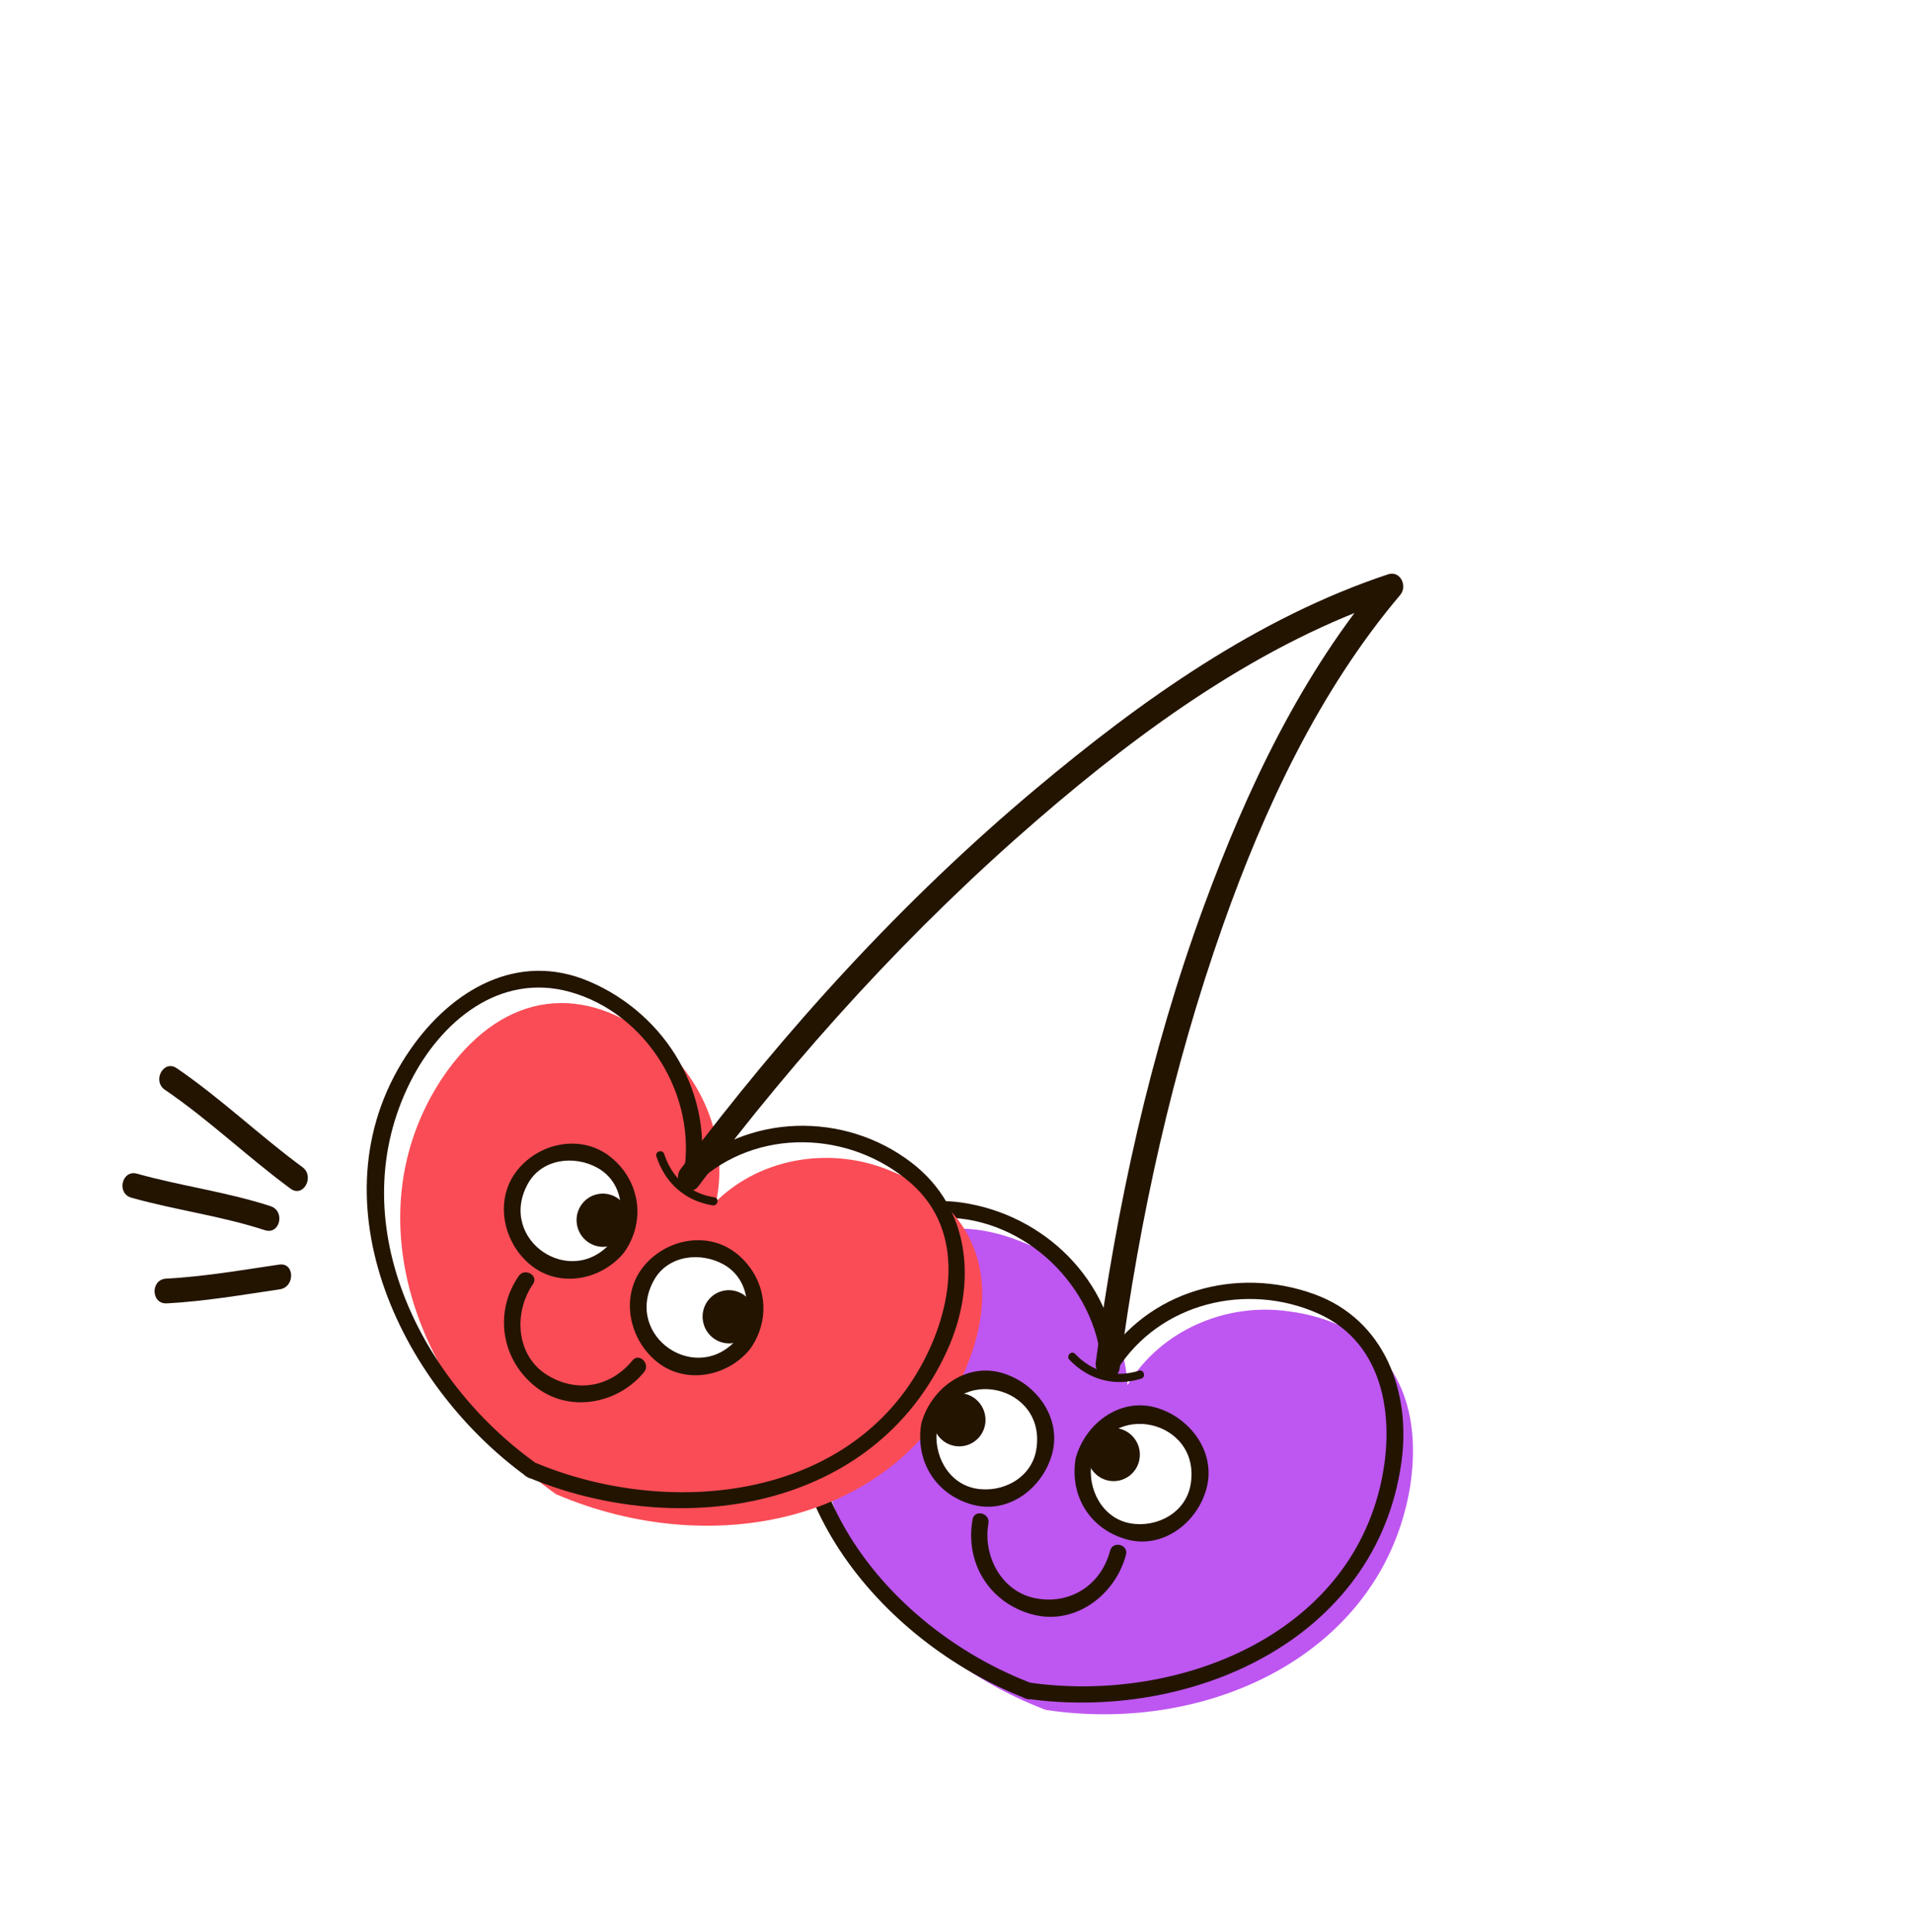 <svg width="102" height="103" viewBox="0 0 102 103" fill="none" xmlns="http://www.w3.org/2000/svg">
<g filter="url(#filter0_d_1_305)">
<path d="M79.569 74.699C80.442 68.978 78.445 64.296 74.089 61.853C72.675 61.06 71.055 60.544 69.273 60.319C68.455 60.206 67.636 60.183 66.826 60.226C67.813 55.512 69.048 51.037 70.525 46.854C72.971 39.925 75.804 34.612 79.184 30.613C80.169 29.449 80.575 27.909 80.299 26.388C80.022 24.871 79.109 23.578 77.791 22.839C76.589 22.165 75.144 22.03 73.825 22.468C65.581 25.21 58.712 30.437 53.65 34.684C48.783 38.767 44.095 43.465 39.638 48.686C38.932 47.825 38.122 47.043 37.206 46.377C36.686 45.991 36.15 45.642 35.612 45.34C30.029 42.209 23.9 43.908 19.974 49.702C16.93 54.287 16.18 59.854 17.863 65.376C19.369 70.32 22.672 74.798 27.163 77.984C27.29 78.073 27.42 78.156 27.555 78.232C27.69 78.308 27.829 78.376 27.971 78.437C32.596 80.419 37.556 80.964 42.09 80.055C44.122 83.44 47.179 86.392 50.874 88.465C51.978 89.084 53.139 89.625 54.322 90.073C54.611 90.182 54.911 90.26 55.216 90.306C60.637 91.117 66.067 90.161 70.504 87.614C75.46 84.767 78.677 80.195 79.569 74.699ZM53.773 56.162C52.937 55.271 51.942 54.5 50.797 53.858C50.296 53.577 49.76 53.322 49.206 53.094C52.462 49.475 55.862 46.115 59.389 43.066C60.293 42.285 61.177 41.547 62.042 40.849C61.797 41.478 61.553 42.121 61.312 42.778C59.631 47.353 58.252 52.178 57.148 57.351C56.808 57.183 56.464 57.023 56.113 56.886C55.334 56.571 54.552 56.329 53.773 56.162Z" fill="white"/>
<path d="M55.771 85.952C47.378 82.779 41.463 74.407 44.363 65.97C46.151 60.92 49.981 59.162 54.475 60.99C57.563 62.19 59.943 65.174 60.117 68.634C61.9 65.685 65.392 64.233 68.666 64.692C73.47 65.288 76.001 68.706 75.191 74.011C73.76 82.829 64.627 87.277 55.771 85.952Z" fill="#BE56F1"/>
<path d="M54.932 84.5C47.873 81.772 41.819 74.779 43.374 66.772C44.074 63.17 46.432 59.685 50.384 59.702C54.661 59.721 58.441 63.363 58.741 67.617C58.773 68.065 59.326 68.191 59.559 67.822C61.82 64.246 66.46 63.123 70.263 64.805C73.933 66.428 74.421 70.646 73.563 74.14C71.565 82.272 62.446 85.564 54.932 84.5C54.382 84.422 54.172 85.276 54.73 85.354C63.381 86.58 73.379 82.319 74.722 72.754C75.248 68.999 73.827 65.147 70.077 63.783C65.919 62.272 61.201 63.589 58.795 67.394C59.067 67.463 59.34 67.531 59.612 67.599C59.29 63.032 55.663 59.513 51.235 58.891C47.059 58.304 44.136 61.411 42.903 65.128C39.962 73.99 46.874 82.319 54.73 85.354C55.254 85.558 55.452 84.701 54.932 84.5Z" fill="#231400"/>
<path d="M57.02 67.28C58.05 68.356 59.436 68.727 60.849 68.287C61.117 68.204 60.996 67.781 60.728 67.865C59.456 68.26 58.25 67.935 57.324 66.967C57.127 66.762 56.825 67.076 57.02 67.28Z" fill="#231400"/>
<path d="M29.646 74.448C22.309 69.244 18.673 59.65 23.594 52.238C26.591 47.815 30.741 47.092 34.638 50.003C37.33 51.949 38.888 55.438 38.191 58.825C40.657 56.43 44.405 55.917 47.462 57.195C51.966 58.995 53.563 62.941 51.451 67.86C47.856 76.015 37.896 77.985 29.646 74.448Z" fill="#FA4C56"/>
<path d="M34.998 56.432C35.455 57.852 36.529 58.81 37.995 59.047C38.271 59.091 38.375 58.666 38.096 58.62C36.783 58.408 35.828 57.591 35.417 56.312C35.33 56.042 34.912 56.161 34.998 56.432Z" fill="#231400"/>
<path d="M37.231 58.033C42.568 50.907 48.598 44.292 55.324 38.478C60.935 33.628 67.282 29.027 74.372 26.669C74.154 26.303 73.938 25.937 73.72 25.571C69.404 30.675 66.489 36.834 64.19 43.091C61.314 50.915 59.521 59.148 58.426 67.417C58.316 68.251 59.588 68.575 59.7 67.731C60.764 59.699 62.511 51.751 65.206 44.12C67.421 37.849 70.354 31.589 74.659 26.497C75.058 26.026 74.669 25.179 74.007 25.399C67.022 27.721 60.83 32.135 55.23 36.833C48.144 42.776 41.842 49.696 36.293 57.107C35.792 57.776 36.726 58.709 37.231 58.033Z" fill="#231400"/>
<path d="M28.532 72.764C22.295 68.272 18.172 59.827 21.886 52.449C23.509 49.227 26.639 46.626 30.382 47.663C34.489 48.8 37.214 53.25 36.443 57.42C36.362 57.853 36.859 58.132 37.179 57.833C40.341 54.884 45.33 55.039 48.562 57.858C51.535 60.451 50.783 64.633 49.063 67.69C45.02 74.873 35.475 75.68 28.532 72.764C28.018 72.548 27.592 73.314 28.112 73.532C36.124 76.897 46.596 75.398 50.508 66.773C52.095 63.275 51.784 59.196 48.586 56.755C45.001 54.019 39.846 54.146 36.554 57.217C36.8 57.354 37.045 57.492 37.291 57.63C38.119 53.152 35.513 48.846 31.403 47.101C27.586 45.48 24.076 47.572 21.887 50.723C16.497 58.485 21.23 68.575 28.112 73.532C28.57 73.862 28.985 73.091 28.532 72.764Z" fill="#231400"/>
<path d="M32.941 61.276C31.898 62.666 29.931 62.934 28.547 61.873C27.164 60.814 26.887 58.827 27.93 57.436C28.973 56.045 30.94 55.778 32.325 56.839C33.708 57.899 33.985 59.885 32.941 61.276Z" fill="white"/>
<path d="M32.63 60.968C30.474 63.571 26.506 60.892 28.142 57.901C28.881 56.552 30.63 56.356 31.865 57.05C33.329 57.873 33.413 59.805 32.56 61.062C32.243 61.529 33.01 61.953 33.324 61.49C34.423 59.87 34.129 57.791 32.629 56.526C31.094 55.23 28.832 55.66 27.618 57.127C26.343 58.669 26.783 60.955 28.243 62.187C29.778 63.483 32.04 63.052 33.254 61.585C33.612 61.153 32.989 60.534 32.63 60.968Z" fill="#231400"/>
<path d="M33.273 60.7C32.804 61.324 31.922 61.443 31.302 60.968C30.682 60.493 30.558 59.602 31.026 58.98C31.493 58.355 32.375 58.236 32.995 58.711C33.617 59.187 33.739 60.078 33.273 60.7Z" fill="#231400"/>
<path d="M39.662 66.425C38.618 67.816 36.651 68.083 35.267 67.023C33.883 65.963 33.607 63.976 34.65 62.585C35.693 61.195 37.66 60.928 39.044 61.988C40.428 63.049 40.704 65.035 39.662 66.425Z" fill="white"/>
<path d="M39.349 66.117C37.194 68.721 33.224 66.042 34.861 63.05C35.599 61.702 37.349 61.506 38.584 62.199C40.048 63.02 40.132 64.954 39.279 66.211C38.963 66.678 39.73 67.102 40.043 66.639C41.142 65.018 40.846 62.94 39.347 61.674C37.814 60.378 35.55 60.811 34.337 62.276C33.061 63.817 33.502 66.104 34.963 67.337C36.498 68.632 38.76 68.2 39.974 66.734C40.332 66.302 39.708 65.683 39.349 66.117Z" fill="#231400"/>
<path d="M39.992 65.85C39.523 66.472 38.642 66.592 38.022 66.117C37.402 65.642 37.278 64.751 37.744 64.129C38.213 63.505 39.095 63.385 39.715 63.86C40.335 64.337 40.459 65.226 39.992 65.85Z" fill="#231400"/>
<path d="M33.721 67.316C32.578 68.716 30.806 69.058 29.239 68.133C27.495 67.105 27.367 64.772 28.419 63.244C28.739 62.78 27.972 62.356 27.656 62.816C26.355 64.706 26.703 67.182 28.471 68.652C30.275 70.153 32.928 69.669 34.345 67.932C34.699 67.499 34.077 66.879 33.721 67.316Z" fill="#231400"/>
<path d="M57.778 72.643C57.406 74.349 58.475 76.043 60.168 76.429C61.861 76.814 63.535 75.744 63.907 74.038C64.279 72.333 63.208 70.638 61.515 70.253C59.824 69.867 58.15 70.937 57.778 72.643Z" fill="white"/>
<path d="M57.354 72.538C57.016 74.538 58.12 76.314 60.067 76.856C62.007 77.397 63.842 75.965 64.331 74.142C64.855 72.187 63.427 70.328 61.616 69.825C59.677 69.285 57.842 70.715 57.354 72.538C57.207 73.085 58.055 73.294 58.202 72.747C59.111 69.354 64.068 70.473 63.483 73.933C63.226 75.449 61.671 76.251 60.269 76.002C58.766 75.734 57.963 74.16 58.202 72.747C58.296 72.192 57.449 71.978 57.354 72.538Z" fill="#231400"/>
<path d="M57.996 72.019C57.83 72.783 58.31 73.543 59.069 73.717C59.827 73.889 60.577 73.409 60.744 72.644C60.911 71.88 60.431 71.121 59.672 70.948C58.913 70.775 58.163 71.255 57.996 72.019Z" fill="#231400"/>
<path d="M49.547 70.788C49.175 72.494 50.245 74.188 51.938 74.575C53.63 74.96 55.304 73.889 55.676 72.184C56.049 70.478 54.978 68.784 53.286 68.398C51.594 68.012 49.919 69.084 49.547 70.788Z" fill="white"/>
<path d="M49.123 70.684C48.785 72.684 49.889 74.459 51.836 75.002C53.776 75.544 55.611 74.111 56.1 72.288C56.625 70.334 55.196 68.475 53.386 67.971C51.447 67.43 49.612 68.862 49.123 70.684C48.976 71.231 49.825 71.44 49.971 70.893C50.882 67.5 55.838 68.619 55.252 72.08C54.996 73.595 53.44 74.397 52.038 74.148C50.535 73.88 49.732 72.306 49.971 70.893C50.065 70.338 49.218 70.124 49.123 70.684Z" fill="#231400"/>
<path d="M49.766 70.165C49.6 70.93 50.079 71.69 50.837 71.862C51.596 72.035 52.346 71.554 52.514 70.792C52.68 70.026 52.201 69.266 51.441 69.093C50.683 68.921 49.933 69.4 49.766 70.165Z" fill="#231400"/>
<path d="M51.855 75.796C51.443 78.126 52.76 80.241 55.038 80.857C57.307 81.472 59.474 79.828 60.036 77.673C60.179 77.125 59.331 76.917 59.188 77.464C58.715 79.279 57.08 80.344 55.239 80.003C53.407 79.663 52.395 77.746 52.702 76.004C52.8 75.45 51.953 75.236 51.855 75.796Z" fill="#231400"/>
<path d="M16.125 57.008C13.833 55.323 11.777 53.339 9.422 51.733C8.723 51.256 8.099 52.411 8.793 52.884C11.146 54.488 13.204 56.474 15.495 58.159C16.176 58.659 16.798 57.502 16.125 57.008Z" fill="#231400"/>
<path d="M14.426 59.09C12.098 58.329 9.664 58.02 7.31 57.358C6.498 57.129 6.195 58.41 7.007 58.638C9.361 59.3 11.794 59.61 14.123 60.37C14.926 60.632 15.225 59.351 14.426 59.09Z" fill="#231400"/>
<path d="M8.89 64.273C10.907 64.167 12.924 63.818 14.92 63.523C15.741 63.402 15.72 62.081 14.886 62.204C12.89 62.498 10.872 62.848 8.856 62.954C8.017 62.998 8.046 64.318 8.89 64.273Z" fill="#231400"/>
</g>
<defs>
<filter id="filter0_d_1_305" x="-0.005" y="20.908" width="86.923" height="81.441" filterUnits="userSpaceOnUse" color-interpolation-filters="sRGB">
<feFlood flood-opacity="0" result="BackgroundImageFix"/>
<feColorMatrix in="SourceAlpha" type="matrix" values="0 0 0 0 0 0 0 0 0 0 0 0 0 0 0 0 0 0 127 0" result="hardAlpha"/>
<feOffset dy="5.227"/>
<feGaussianBlur stdDeviation="3.267"/>
<feComposite in2="hardAlpha" operator="out"/>
<feColorMatrix type="matrix" values="0 0 0 0 0 0 0 0 0 0 0 0 0 0 0 0 0 0 0.1 0"/>
<feBlend mode="normal" in2="BackgroundImageFix" result="effect1_dropShadow_1_305"/>
<feBlend mode="normal" in="SourceGraphic" in2="effect1_dropShadow_1_305" result="shape"/>
</filter>
</defs>
</svg>

